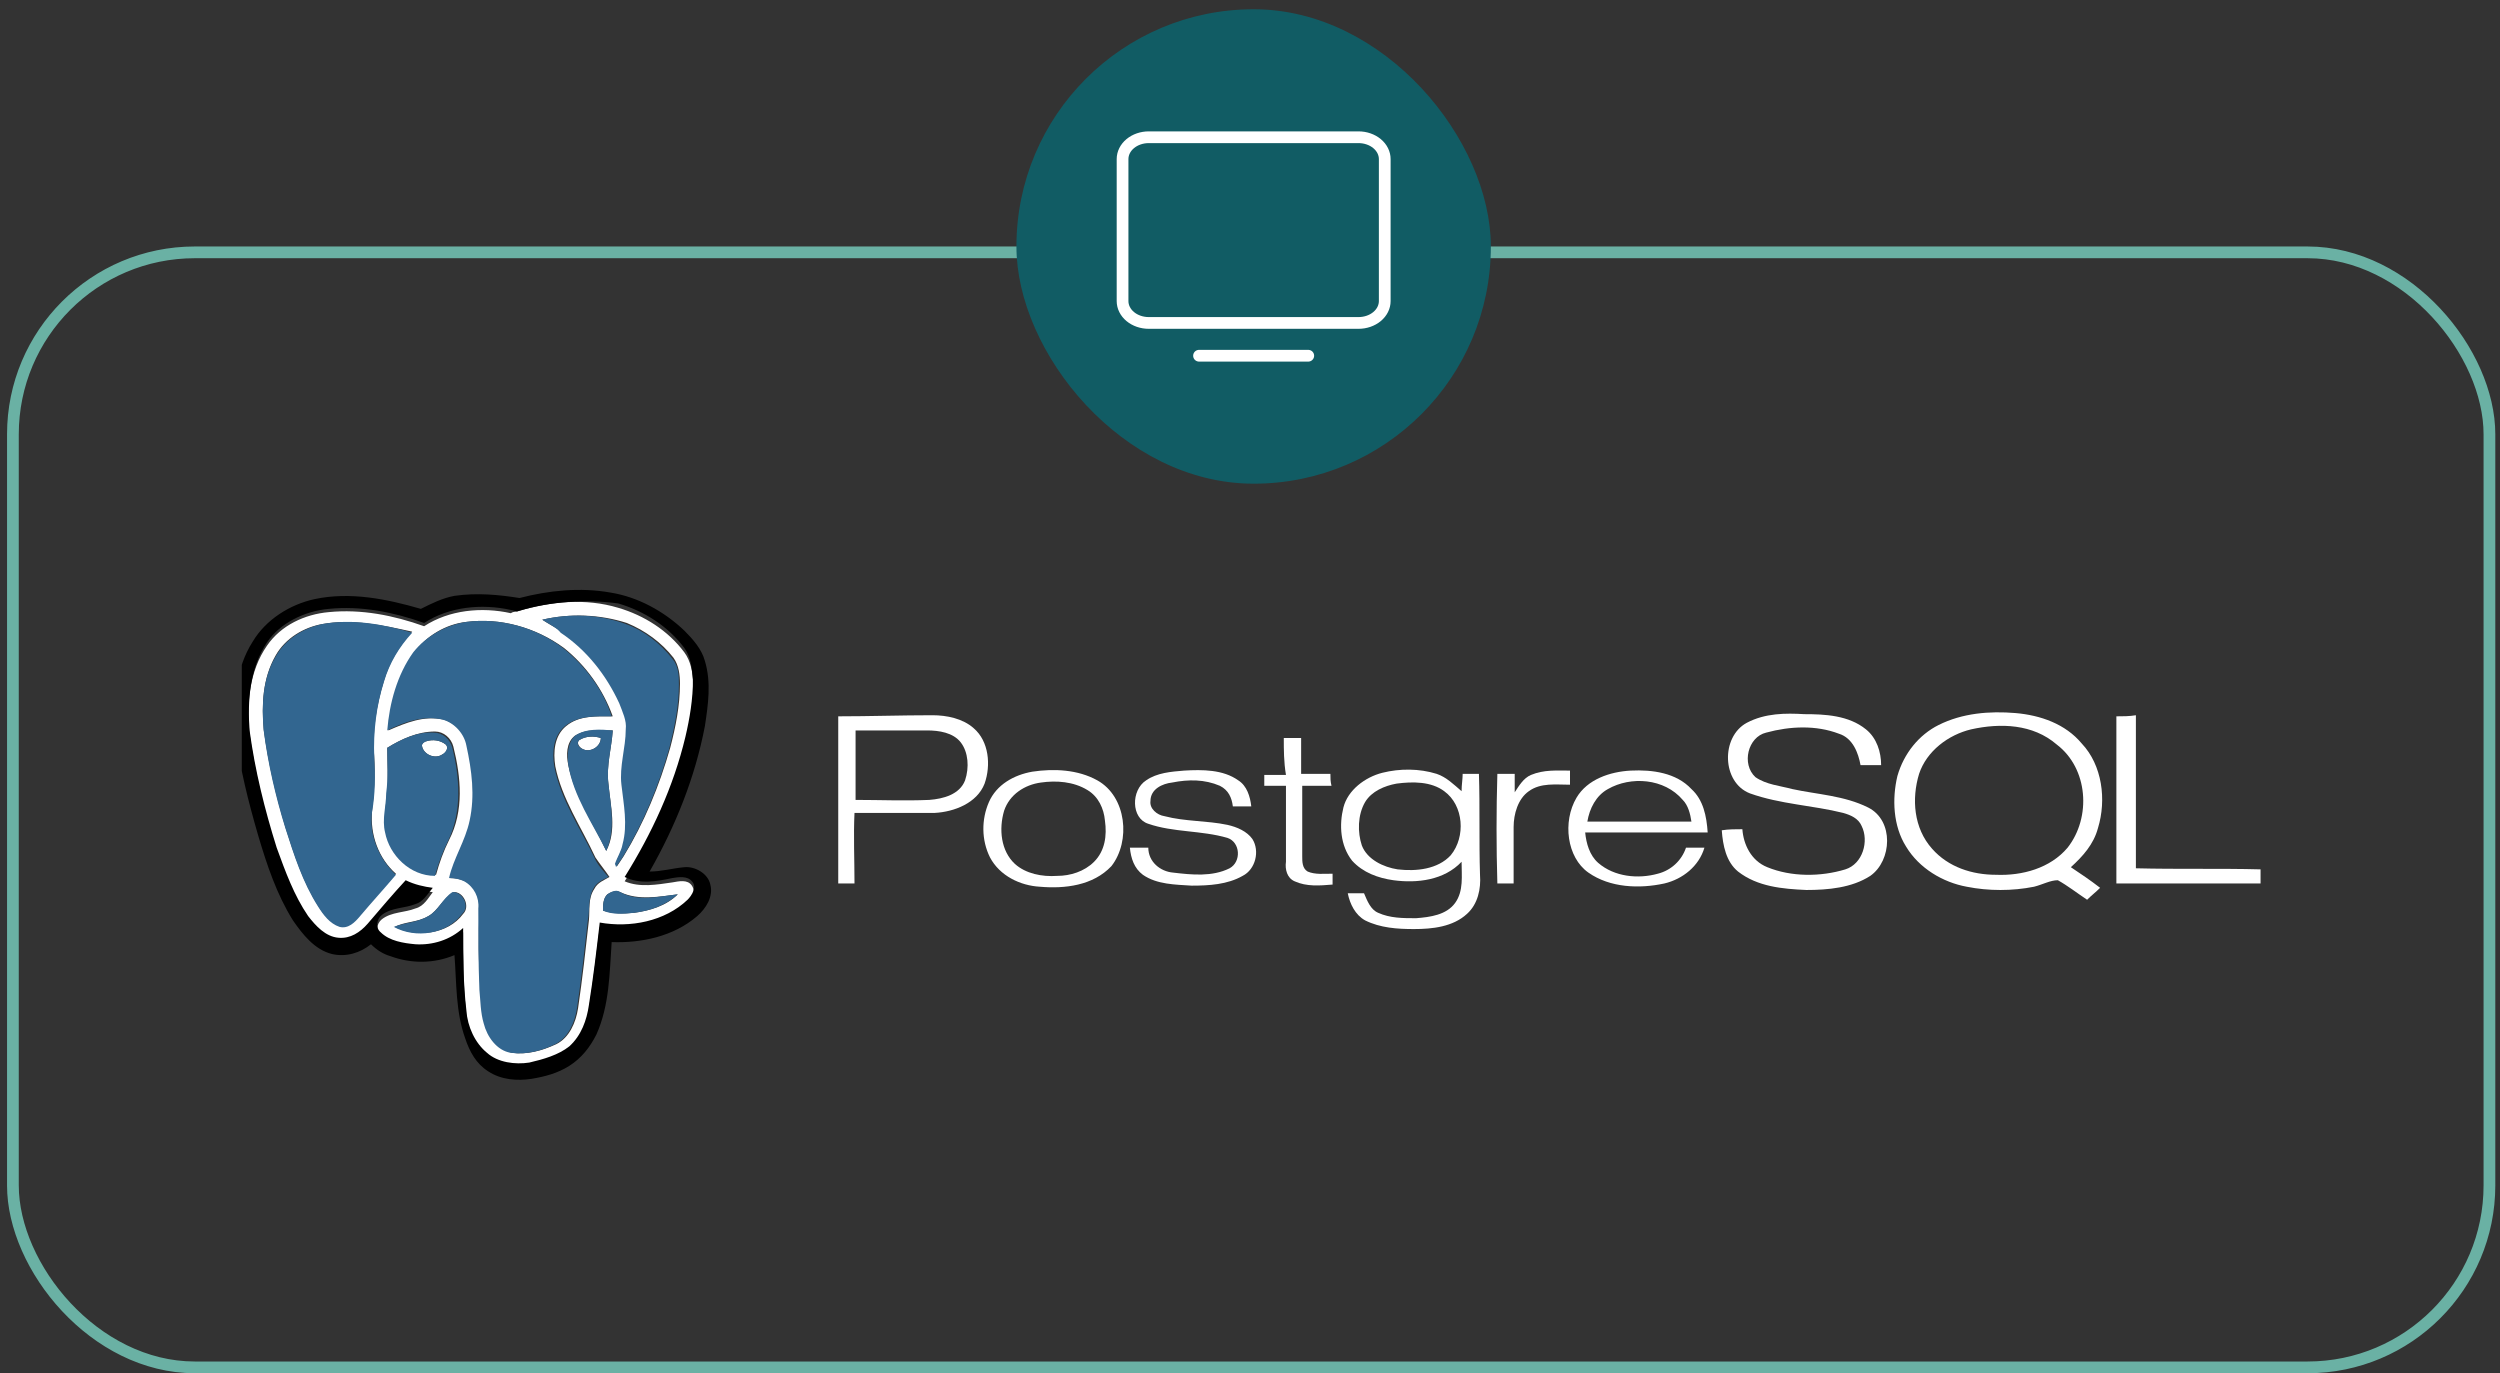 <?xml version="1.0" encoding="utf-8"?>
<svg xmlns="http://www.w3.org/2000/svg" width="213" height="117" viewBox="0 0 213 117" fill="none">
<rect x="0" y="0" width="213" height="117" fill="#333333" stroke="none"/>
<rect x="1.1" y="21.5" width="211" height="95" rx="15.5" stroke="#6AB1A4"/>
<rect x="86.6" y="0.789" width="40.421" height="40.421" rx="20.21" fill="#115C64"/>
<path d="M102.157 30.308H111.464" stroke="white" stroke-linecap="round" stroke-linejoin="round"/>
<path d="M95.642 25.654V13.554C95.642 13.06 95.877 12.587 96.296 12.238C96.715 11.889 97.283 11.693 97.875 11.693H115.746C116.338 11.693 116.906 11.889 117.325 12.238C117.744 12.587 117.98 13.06 117.98 13.554V25.654C117.98 26.147 117.744 26.621 117.325 26.97C116.906 27.319 116.338 27.515 115.746 27.515H97.875C97.283 27.515 96.715 27.319 96.296 26.97C95.877 26.621 95.642 26.147 95.642 25.654Z" stroke="white"/>
<g clip-path="url(#clip0_3224_28380)">
<path d="M148.82 61.586C146.603 62.788 146.695 66.672 149.097 67.597C151.683 68.522 154.454 68.614 157.04 69.261C157.687 69.446 158.333 69.724 158.61 70.371C159.257 71.666 158.703 73.608 157.225 74.07C155.101 74.717 152.607 74.717 150.575 73.885C149.189 73.33 148.543 71.943 148.45 70.648C147.896 70.648 147.25 70.648 146.695 70.741C146.788 72.036 147.065 73.423 148.081 74.255C149.743 75.55 151.868 75.735 153.9 75.827C155.747 75.827 157.779 75.642 159.349 74.625C161.197 73.33 161.381 69.909 159.165 68.799C157.133 67.782 154.823 67.689 152.699 67.227C151.683 66.949 150.482 66.857 149.559 66.21C148.358 65.1 148.912 62.788 150.482 62.418C152.514 61.863 154.731 61.771 156.671 62.511C157.871 62.88 158.333 64.175 158.518 65.192C159.072 65.192 159.626 65.192 160.273 65.192C160.273 64.083 159.903 62.88 158.98 62.141C157.502 60.938 155.47 60.846 153.715 60.846C152.145 60.753 150.39 60.753 148.82 61.586Z" fill="white"/>
<path d="M82.963 62.048C82.039 61.216 80.654 60.938 79.453 60.938C76.775 60.938 74.096 61.031 71.418 61.031C71.418 65.747 71.418 70.556 71.418 75.272C71.879 75.272 72.341 75.272 72.803 75.272C72.803 73.238 72.711 71.203 72.803 69.261C75.112 69.261 77.329 69.261 79.638 69.261C81.3 69.169 83.24 68.429 83.887 66.764C84.441 65.192 84.256 63.158 82.963 62.048ZM82.224 66.487C81.762 67.689 80.377 68.059 79.176 68.152C77.052 68.244 74.927 68.152 72.895 68.152C72.895 66.21 72.895 64.175 72.895 62.233C74.927 62.233 76.959 62.233 78.991 62.233C80.007 62.233 81.208 62.418 81.855 63.25C82.501 64.083 82.594 65.377 82.224 66.487Z" fill="white"/>
<path d="M180.315 61.031C180.315 65.747 180.315 70.464 180.315 75.272C184.379 75.272 188.536 75.272 192.6 75.272C192.6 74.903 192.6 74.533 192.6 74.07C189.09 73.978 185.58 74.07 181.978 73.978C181.978 69.631 181.978 65.285 181.978 60.938C181.424 61.031 180.87 61.031 180.315 61.031Z" fill="white"/>
<path d="M165.168 61.771C167.2 60.753 169.509 60.568 171.726 60.753C173.85 60.938 175.975 61.678 177.36 63.343C179.115 65.192 179.485 68.151 178.746 70.556C178.376 71.943 177.453 72.96 176.437 73.885C177.268 74.44 178.099 74.995 178.93 75.642C178.561 76.012 178.192 76.29 177.822 76.659C176.991 76.105 176.159 75.457 175.328 74.995C174.682 74.995 174.035 75.365 173.296 75.55C171.449 75.92 169.417 75.92 167.57 75.55C165.538 75.18 163.506 73.978 162.397 72.128C161.289 70.371 161.196 68.059 161.658 66.117C162.212 64.175 163.506 62.603 165.168 61.771ZM167.939 62.141C165.999 62.603 164.152 63.99 163.506 65.932C162.859 68.059 163.044 70.556 164.614 72.313C165.999 73.885 168.031 74.532 170.063 74.532C172.28 74.625 174.682 73.978 176.16 72.221C178.192 69.631 177.914 65.47 175.236 63.435C173.204 61.678 170.433 61.586 167.939 62.141Z" fill="white"/>
<path d="M109.379 62.88C109.841 62.88 110.303 62.88 110.857 62.88C110.857 63.897 110.857 64.915 110.857 65.932C111.688 65.932 112.52 65.932 113.351 65.932C113.351 66.302 113.351 66.579 113.443 66.949C112.612 66.949 111.781 66.949 110.95 66.949C110.95 68.984 110.95 70.926 110.95 72.96C110.95 73.422 110.95 73.977 111.411 74.255C112.058 74.532 112.797 74.44 113.536 74.44C113.536 74.717 113.536 75.087 113.536 75.365C112.427 75.457 111.319 75.549 110.303 75.087C109.656 74.81 109.472 74.07 109.564 73.422C109.564 71.296 109.564 69.076 109.564 66.949C108.918 66.949 108.271 66.949 107.717 66.949C107.717 66.672 107.717 66.302 107.717 66.024C108.363 66.024 108.918 66.024 109.564 66.024C109.379 64.915 109.379 63.897 109.379 62.88Z" fill="white"/>
<path d="M93.493 66.487C91.831 65.562 89.799 65.47 87.951 65.747C86.381 66.024 84.903 66.857 84.257 68.336C83.61 69.816 83.61 71.573 84.349 73.053C85.18 74.625 86.935 75.457 88.598 75.549C90.722 75.734 93.124 75.457 94.694 73.793C96.356 71.665 95.987 67.874 93.493 66.487ZM93.216 73.423C92.385 74.255 91.184 74.625 90.076 74.625C88.782 74.717 87.397 74.44 86.473 73.608C85.273 72.498 85.088 70.648 85.55 69.076C86.012 67.689 87.305 66.857 88.69 66.672C89.983 66.487 91.461 66.579 92.662 67.319C93.585 67.874 94.047 68.891 94.14 69.908C94.324 71.203 94.14 72.498 93.216 73.423Z" fill="white"/>
<path d="M97.65 66.487C98.574 65.84 99.775 65.747 100.883 65.655C102.453 65.562 104.208 65.562 105.501 66.487C106.24 66.949 106.517 67.874 106.609 68.706C106.055 68.706 105.593 68.706 105.039 68.706C104.947 67.966 104.67 67.319 103.931 66.949C102.638 66.394 101.252 66.394 99.867 66.672C99.036 66.764 98.02 67.227 98.02 68.244C97.927 68.891 98.574 69.446 99.22 69.539C100.975 70.001 102.823 69.909 104.577 70.278C105.409 70.463 106.24 70.833 106.702 71.481C107.348 72.498 106.979 74.07 105.871 74.625C104.577 75.365 103.007 75.457 101.529 75.457C100.144 75.365 98.574 75.365 97.373 74.532C96.634 73.978 96.357 73.145 96.265 72.22C96.819 72.22 97.373 72.22 97.835 72.22C97.835 73.423 98.851 74.255 99.959 74.347C101.529 74.532 103.284 74.717 104.762 73.978C105.778 73.423 105.686 71.758 104.577 71.388C102.361 70.741 99.959 70.926 97.835 70.186C96.357 69.724 96.357 67.319 97.65 66.487Z" fill="white"/>
<path d="M117.784 65.839C119.262 65.469 120.925 65.469 122.403 65.932C123.234 66.209 123.88 66.856 124.527 67.411C124.527 66.856 124.619 66.394 124.619 65.932C125.081 65.932 125.543 65.932 126.005 65.932C126.097 68.799 126.005 71.665 126.097 74.532C126.19 75.734 125.912 77.029 124.989 77.861C123.788 78.971 122.033 79.156 120.463 79.156C119.078 79.156 117.6 79.063 116.307 78.416C115.475 77.954 115.013 77.029 114.829 76.104C115.291 76.104 115.752 76.104 116.214 76.104C116.491 76.751 116.768 77.491 117.415 77.769C118.431 78.231 119.539 78.231 120.648 78.231C121.848 78.139 123.234 77.954 123.973 76.936C124.712 75.919 124.527 74.624 124.527 73.422C123.049 74.994 120.74 75.272 118.708 74.994C117.415 74.809 116.122 74.347 115.198 73.33C114.182 72.035 114.09 70.278 114.459 68.799C114.829 67.319 116.307 66.209 117.784 65.839ZM118.985 66.764C117.969 66.949 116.861 67.411 116.307 68.336C115.66 69.446 115.66 70.925 116.029 72.035C116.491 73.237 117.877 73.885 119.078 74.07C120.648 74.255 122.495 74.07 123.603 72.868C124.896 71.295 124.712 68.614 123.049 67.411C121.941 66.579 120.371 66.579 118.985 66.764Z" fill="white"/>
<path d="M130.438 66.025C131.547 65.562 132.655 65.655 133.764 65.655C133.764 66.025 133.764 66.487 133.764 66.857C132.563 66.857 131.27 66.672 130.254 67.412C129.33 68.059 128.961 69.354 128.961 70.464C128.961 72.036 128.961 73.701 128.961 75.273C128.499 75.273 128.037 75.273 127.575 75.273C127.483 72.128 127.483 69.077 127.575 65.932C128.037 65.932 128.499 65.932 129.053 65.932C129.053 66.487 129.053 67.042 129.053 67.504C129.422 66.95 129.792 66.302 130.438 66.025Z" fill="white"/>
<path d="M134.318 67.967C135.242 66.395 137.181 65.748 138.936 65.655C140.783 65.563 142.815 65.84 144.109 67.227C145.125 68.152 145.402 69.539 145.494 70.926C141.984 70.926 138.567 70.926 135.057 70.926C135.149 71.851 135.426 72.868 136.165 73.516C137.551 74.718 139.583 74.903 141.245 74.44C142.354 74.163 143.277 73.331 143.647 72.221C144.201 72.221 144.755 72.221 145.217 72.221C144.755 73.793 143.37 74.903 141.799 75.273C139.675 75.735 137.181 75.642 135.334 74.348C133.487 73.053 133.117 70.001 134.318 67.967ZM136.997 67.227C135.98 67.782 135.426 68.892 135.242 70.001C138.197 70.001 141.153 70.001 144.109 70.001C144.016 69.354 143.832 68.614 143.37 68.152C141.799 66.302 138.936 66.117 136.997 67.227Z" fill="white"/>
<path d="M44.17 52.061C46.941 51.228 49.897 50.951 52.668 51.783C54.885 52.431 56.917 53.725 58.302 55.575C58.856 56.315 59.041 57.332 59.041 58.257C59.133 59.921 58.764 61.586 58.395 63.158C57.379 67.412 55.531 71.388 53.222 75.087C54.515 75.642 55.993 75.365 57.286 75.18C57.84 75.087 58.579 74.902 58.949 75.457C59.318 76.012 58.949 76.659 58.579 77.029C56.64 78.971 53.684 79.434 51.098 78.971C50.821 81.283 50.544 83.595 50.174 86C49.989 87.294 49.528 88.681 48.512 89.514C47.588 90.346 46.295 90.716 45.094 90.901C43.893 91.086 42.416 90.993 41.492 90.069C40.476 89.144 39.829 87.757 39.737 86.462C39.46 84.15 39.46 81.746 39.46 79.434C38.351 80.359 36.874 80.913 35.396 80.821C34.38 80.728 33.179 80.543 32.44 79.804C31.978 79.434 32.071 78.694 32.532 78.324C33.364 77.677 34.472 77.769 35.396 77.399C36.135 77.214 36.504 76.475 36.874 76.012C36.042 75.92 35.211 75.735 34.565 75.365C33.456 76.567 32.348 77.862 31.332 79.064C30.685 79.804 29.854 80.451 28.838 80.266C27.73 80.081 26.898 79.249 26.252 78.416C25.051 76.659 24.22 74.625 23.573 72.591C22.557 69.261 21.726 65.932 21.264 62.511C20.987 59.921 21.264 57.147 22.742 55.02C23.943 53.263 25.975 52.338 28.007 52.153C30.777 51.876 33.548 52.431 36.135 53.355C38.259 51.968 41.03 51.691 43.524 52.246C43.801 52.061 43.986 52.153 44.17 52.061ZM46.202 52.8C46.757 53.17 47.311 53.448 47.865 53.818C50.082 55.297 51.837 57.424 52.853 59.829C53.13 60.569 53.499 61.216 53.407 62.048C53.407 63.62 52.853 65.192 53.037 66.764C53.222 68.429 53.592 70.186 53.13 71.851C53.037 72.406 52.668 72.96 52.483 73.515C52.483 73.608 52.576 73.793 52.576 73.793C52.76 73.515 52.945 73.238 53.13 72.96C54.885 70.094 56.178 66.949 57.102 63.713C57.563 61.956 57.933 60.106 57.933 58.257C57.933 57.517 57.84 56.684 57.379 56.037C56.363 54.742 54.977 53.725 53.407 53.078C51.098 52.338 48.604 52.246 46.202 52.8ZM39.737 52.985C37.982 53.17 36.319 54.188 35.303 55.575C33.918 57.517 33.271 59.921 33.087 62.233C34.565 61.586 36.135 60.938 37.797 61.308C38.813 61.586 39.645 62.511 39.829 63.528C40.291 65.655 40.568 67.782 40.106 69.909C39.737 71.573 38.721 73.053 38.352 74.81C38.813 74.81 39.275 74.902 39.645 75.087C40.476 75.55 40.938 76.475 40.845 77.399C40.753 79.711 40.753 82.023 40.938 84.335C41.03 85.26 41.03 86.277 41.307 87.202C41.677 88.311 42.416 89.421 43.616 89.699C44.909 89.884 46.202 89.514 47.403 88.959C48.512 88.404 49.066 87.109 49.251 85.907C49.62 83.41 49.897 80.913 50.174 78.416C50.267 77.492 50.082 76.567 50.636 75.735C50.913 75.18 51.467 74.995 51.929 74.717C51.56 74.163 51.098 73.608 50.728 73.053C49.528 70.463 47.865 68.059 47.311 65.285C47.126 64.083 47.218 62.695 48.234 61.863C49.343 60.938 50.821 61.031 52.206 61.031C51.375 58.719 49.897 56.684 48.05 55.205C45.648 53.448 42.6 52.615 39.737 52.985ZM27.452 53.17C25.882 53.448 24.312 54.373 23.481 55.852C22.372 57.794 22.28 60.014 22.465 62.141C22.834 64.915 23.481 67.689 24.312 70.463C25.051 72.775 25.79 75.087 27.083 77.122C27.545 77.862 28.099 78.602 28.93 78.879C29.669 79.064 30.223 78.416 30.685 77.954C31.609 76.752 32.717 75.642 33.733 74.44C32.255 73.145 31.517 71.111 31.701 69.076C31.886 67.597 31.978 66.025 31.886 64.453C31.701 62.325 32.071 60.106 32.717 57.979C33.179 56.407 34.01 55.02 35.119 53.818C32.625 53.263 29.946 52.708 27.452 53.17ZM48.973 62.695C48.234 63.25 48.234 64.36 48.419 65.192C48.973 67.874 50.544 70.094 51.652 72.498C52.576 70.741 52.021 68.706 51.837 66.764C51.652 65.192 52.114 63.713 52.206 62.233C51.19 62.233 49.989 62.048 48.973 62.695ZM32.994 63.713C32.994 65.007 33.087 66.302 32.994 67.504C32.902 68.614 32.625 69.724 32.902 70.833C33.271 72.868 35.026 74.532 37.151 74.532C37.428 73.515 37.797 72.498 38.259 71.573C39.552 69.076 39.275 66.21 38.629 63.62C38.444 62.88 37.797 62.325 37.058 62.325C35.581 62.325 34.195 62.973 32.994 63.713ZM51.744 76.197C51.375 76.567 51.375 77.122 51.375 77.584C52.206 77.862 53.13 77.862 54.053 77.769C55.346 77.584 56.732 77.214 57.748 76.197C56.178 76.382 54.423 76.752 52.853 76.012C52.483 75.827 52.021 76.012 51.744 76.197ZM36.504 78.047C35.581 78.601 34.472 78.509 33.641 78.971C35.488 79.896 38.167 79.619 39.46 77.862C40.106 77.214 39.46 75.92 38.629 76.012C37.705 76.567 37.335 77.584 36.504 78.047Z" fill="white"/>
<path d="M49.343 63.065C49.897 62.695 50.636 62.695 51.19 62.88C51.19 63.62 50.266 64.175 49.62 63.805C49.435 63.712 49.066 63.342 49.343 63.065Z" fill="white"/>
<path d="M36.319 63.158C36.873 62.973 37.52 63.065 37.982 63.435C38.259 63.712 37.982 64.175 37.705 64.267C37.058 64.73 36.042 64.267 35.95 63.528C35.95 63.343 36.134 63.158 36.319 63.158Z" fill="white"/>
<path d="M46.202 52.8C48.511 52.245 51.097 52.338 53.314 53.17C54.884 53.725 56.27 54.835 57.286 56.129C57.84 56.777 57.84 57.609 57.84 58.349C57.84 60.198 57.471 61.955 57.009 63.805C56.085 67.042 54.792 70.186 53.037 73.053C52.852 73.33 52.668 73.608 52.483 73.885C52.483 73.792 52.391 73.608 52.391 73.608C52.575 73.053 52.945 72.498 53.037 71.943C53.499 70.278 53.13 68.521 52.945 66.857C52.76 65.284 53.314 63.712 53.314 62.14C53.407 61.401 53.037 60.661 52.76 59.921C51.652 57.517 49.989 55.389 47.772 53.91C47.403 53.447 46.756 53.17 46.202 52.8Z" fill="#326690"/>
<path d="M39.736 52.985C42.6 52.615 45.648 53.448 47.957 55.205C49.804 56.684 51.374 58.719 52.113 61.031C50.82 61.031 49.25 60.938 48.142 61.863C47.125 62.696 47.033 64.083 47.218 65.285C47.772 68.152 49.435 70.556 50.635 73.053C50.912 73.7 51.374 74.163 51.836 74.718C51.282 74.995 50.82 75.18 50.543 75.735C50.081 76.567 50.266 77.492 50.081 78.417C49.804 80.913 49.527 83.41 49.157 85.907C48.973 87.109 48.419 88.404 47.31 88.959C46.202 89.514 44.816 89.884 43.523 89.699C42.322 89.514 41.491 88.312 41.214 87.202C40.937 86.277 40.937 85.26 40.845 84.335C40.752 82.023 40.752 79.711 40.752 77.399C40.845 76.475 40.383 75.55 39.551 75.087C39.182 74.902 38.72 74.81 38.258 74.81C38.628 73.145 39.644 71.666 40.013 69.909C40.475 67.782 40.198 65.655 39.736 63.528C39.551 62.511 38.72 61.586 37.704 61.308C36.042 60.938 34.471 61.493 32.994 62.233C33.178 59.921 33.825 57.517 35.21 55.575C36.319 54.188 37.981 53.263 39.736 52.985Z" fill="#326690"/>
<path d="M27.452 53.17C30.039 52.708 32.625 53.17 35.119 53.91C34.01 55.112 33.179 56.499 32.717 58.072C32.071 60.106 31.794 62.325 31.886 64.545C31.978 66.117 31.978 67.597 31.701 69.169C31.424 71.111 32.255 73.145 33.733 74.532C32.717 75.735 31.701 76.844 30.685 78.046C30.223 78.601 29.669 79.156 28.93 78.971C28.099 78.694 27.545 77.954 27.083 77.214C25.79 75.18 25.051 72.868 24.312 70.556C23.481 67.874 22.834 65.1 22.465 62.233C22.28 60.106 22.372 57.794 23.481 55.944C24.312 54.465 25.79 53.54 27.452 53.17Z" fill="#326690"/>
<path d="M48.973 62.695C49.897 62.048 51.19 62.14 52.206 62.233C52.114 63.712 51.652 65.192 51.837 66.764C52.021 68.614 52.483 70.648 51.652 72.498C50.451 70.093 48.881 67.874 48.419 65.192C48.327 64.36 48.327 63.343 48.973 62.695ZM49.343 63.065C49.066 63.343 49.343 63.712 49.62 63.805C50.267 64.175 51.19 63.62 51.19 62.88C50.636 62.695 49.897 62.695 49.343 63.065Z" fill="#326690"/>
<path d="M32.994 63.712C34.195 62.973 35.58 62.325 36.965 62.418C37.704 62.418 38.351 62.973 38.536 63.712C39.182 66.302 39.367 69.169 38.166 71.665C37.704 72.59 37.335 73.608 37.058 74.625C34.934 74.625 33.179 72.868 32.809 70.926C32.532 69.816 32.901 68.706 32.901 67.597C33.086 66.209 32.994 65.007 32.994 63.712ZM36.319 63.158C36.134 63.25 35.95 63.343 35.95 63.528C36.042 64.267 37.058 64.73 37.704 64.267C37.981 64.082 38.259 63.712 37.981 63.435C37.52 63.065 36.873 62.973 36.319 63.158Z" fill="#326690"/>
<path d="M51.744 76.197C52.021 76.012 52.483 75.735 52.852 76.012C54.33 76.845 56.085 76.382 57.748 76.197C56.732 77.122 55.439 77.585 54.053 77.769C53.129 77.862 52.206 77.954 51.374 77.585C51.374 77.122 51.374 76.567 51.744 76.197Z" fill="#326690"/>
<path d="M36.504 78.047C37.335 77.584 37.705 76.567 38.536 76.012C39.367 75.92 40.106 77.215 39.367 77.862C38.074 79.619 35.396 79.989 33.548 78.972C34.472 78.602 35.58 78.602 36.504 78.047Z" fill="#326690"/>
<path d="M44.263 50.951C46.756 50.303 49.435 50.026 52.021 50.488C54.33 50.858 56.547 52.06 58.302 53.725C59.041 54.465 59.78 55.297 60.057 56.314C60.611 58.164 60.334 60.014 60.057 61.863C59.226 66.21 57.563 70.371 55.346 74.255C56.362 74.255 57.286 73.978 58.302 73.885C59.226 73.793 60.334 74.44 60.519 75.365C60.796 76.382 60.149 77.399 59.41 78.046C57.378 79.803 54.607 80.358 52.114 80.266C51.929 82.948 51.929 85.63 50.82 88.126C50.266 89.236 49.527 90.161 48.511 90.808C47.495 91.456 46.387 91.733 45.279 91.918C44.078 92.103 42.692 92.01 41.584 91.271C40.568 90.623 40.014 89.606 39.644 88.496C38.813 86.184 38.905 83.78 38.721 81.376C36.966 82.115 35.026 82.115 33.271 81.468C32.625 81.283 32.07 80.913 31.609 80.451C30.685 81.191 29.484 81.561 28.284 81.283C26.806 80.913 25.79 79.619 24.958 78.416C23.573 76.197 22.742 73.7 22.003 71.203C21.171 68.336 20.433 65.47 20.063 62.418C19.878 59.736 20.063 56.962 21.541 54.65C22.649 52.8 24.681 51.506 26.806 51.043C29.854 50.396 32.994 51.043 35.857 51.876C36.781 51.413 37.705 50.951 38.721 50.766C40.66 50.488 42.508 50.673 44.263 50.951ZM44.17 52.06C43.986 52.153 43.708 51.968 43.524 51.968C41.03 51.413 38.259 51.691 36.135 53.078C33.548 52.153 30.777 51.598 28.006 51.876C25.974 52.06 23.85 53.078 22.742 54.742C21.264 56.962 21.079 59.736 21.264 62.233C21.726 65.655 22.557 68.984 23.573 72.22C24.312 74.255 25.051 76.289 26.252 78.046C26.898 78.879 27.729 79.803 28.838 79.896C29.854 79.989 30.685 79.434 31.331 78.694C32.44 77.399 33.456 76.197 34.564 74.995C35.303 75.365 36.135 75.55 36.873 75.642C36.412 76.197 36.042 76.844 35.396 77.029C34.472 77.399 33.364 77.307 32.532 77.954C32.07 78.324 31.978 79.064 32.44 79.434C33.179 80.174 34.38 80.358 35.396 80.451C36.873 80.543 38.351 80.081 39.46 79.064C39.46 81.376 39.46 83.78 39.737 86.092C39.829 87.479 40.476 88.866 41.492 89.699C42.415 90.531 43.893 90.716 45.094 90.531C46.295 90.253 47.588 89.883 48.511 89.144C49.527 88.219 49.989 86.924 50.174 85.63C50.543 83.318 50.82 81.006 51.097 78.601C53.684 79.064 56.639 78.509 58.579 76.659C58.949 76.289 59.41 75.55 58.949 75.087C58.579 74.625 57.84 74.717 57.286 74.81C55.993 75.087 54.515 75.365 53.222 74.717C55.531 71.018 57.378 67.042 58.394 62.788C58.764 61.216 59.041 59.551 59.041 57.886C58.949 56.962 58.856 55.944 58.302 55.205C56.916 53.355 54.885 52.06 52.668 51.413C49.989 51.043 46.941 51.228 44.17 52.06Z" fill="black"/>
</g>
<defs>
<clipPath id="clip0_3224_28380">
<rect width="172" height="76" fill="white" transform="translate(20.6 31)"/>
</clipPath>
</defs>
</svg>